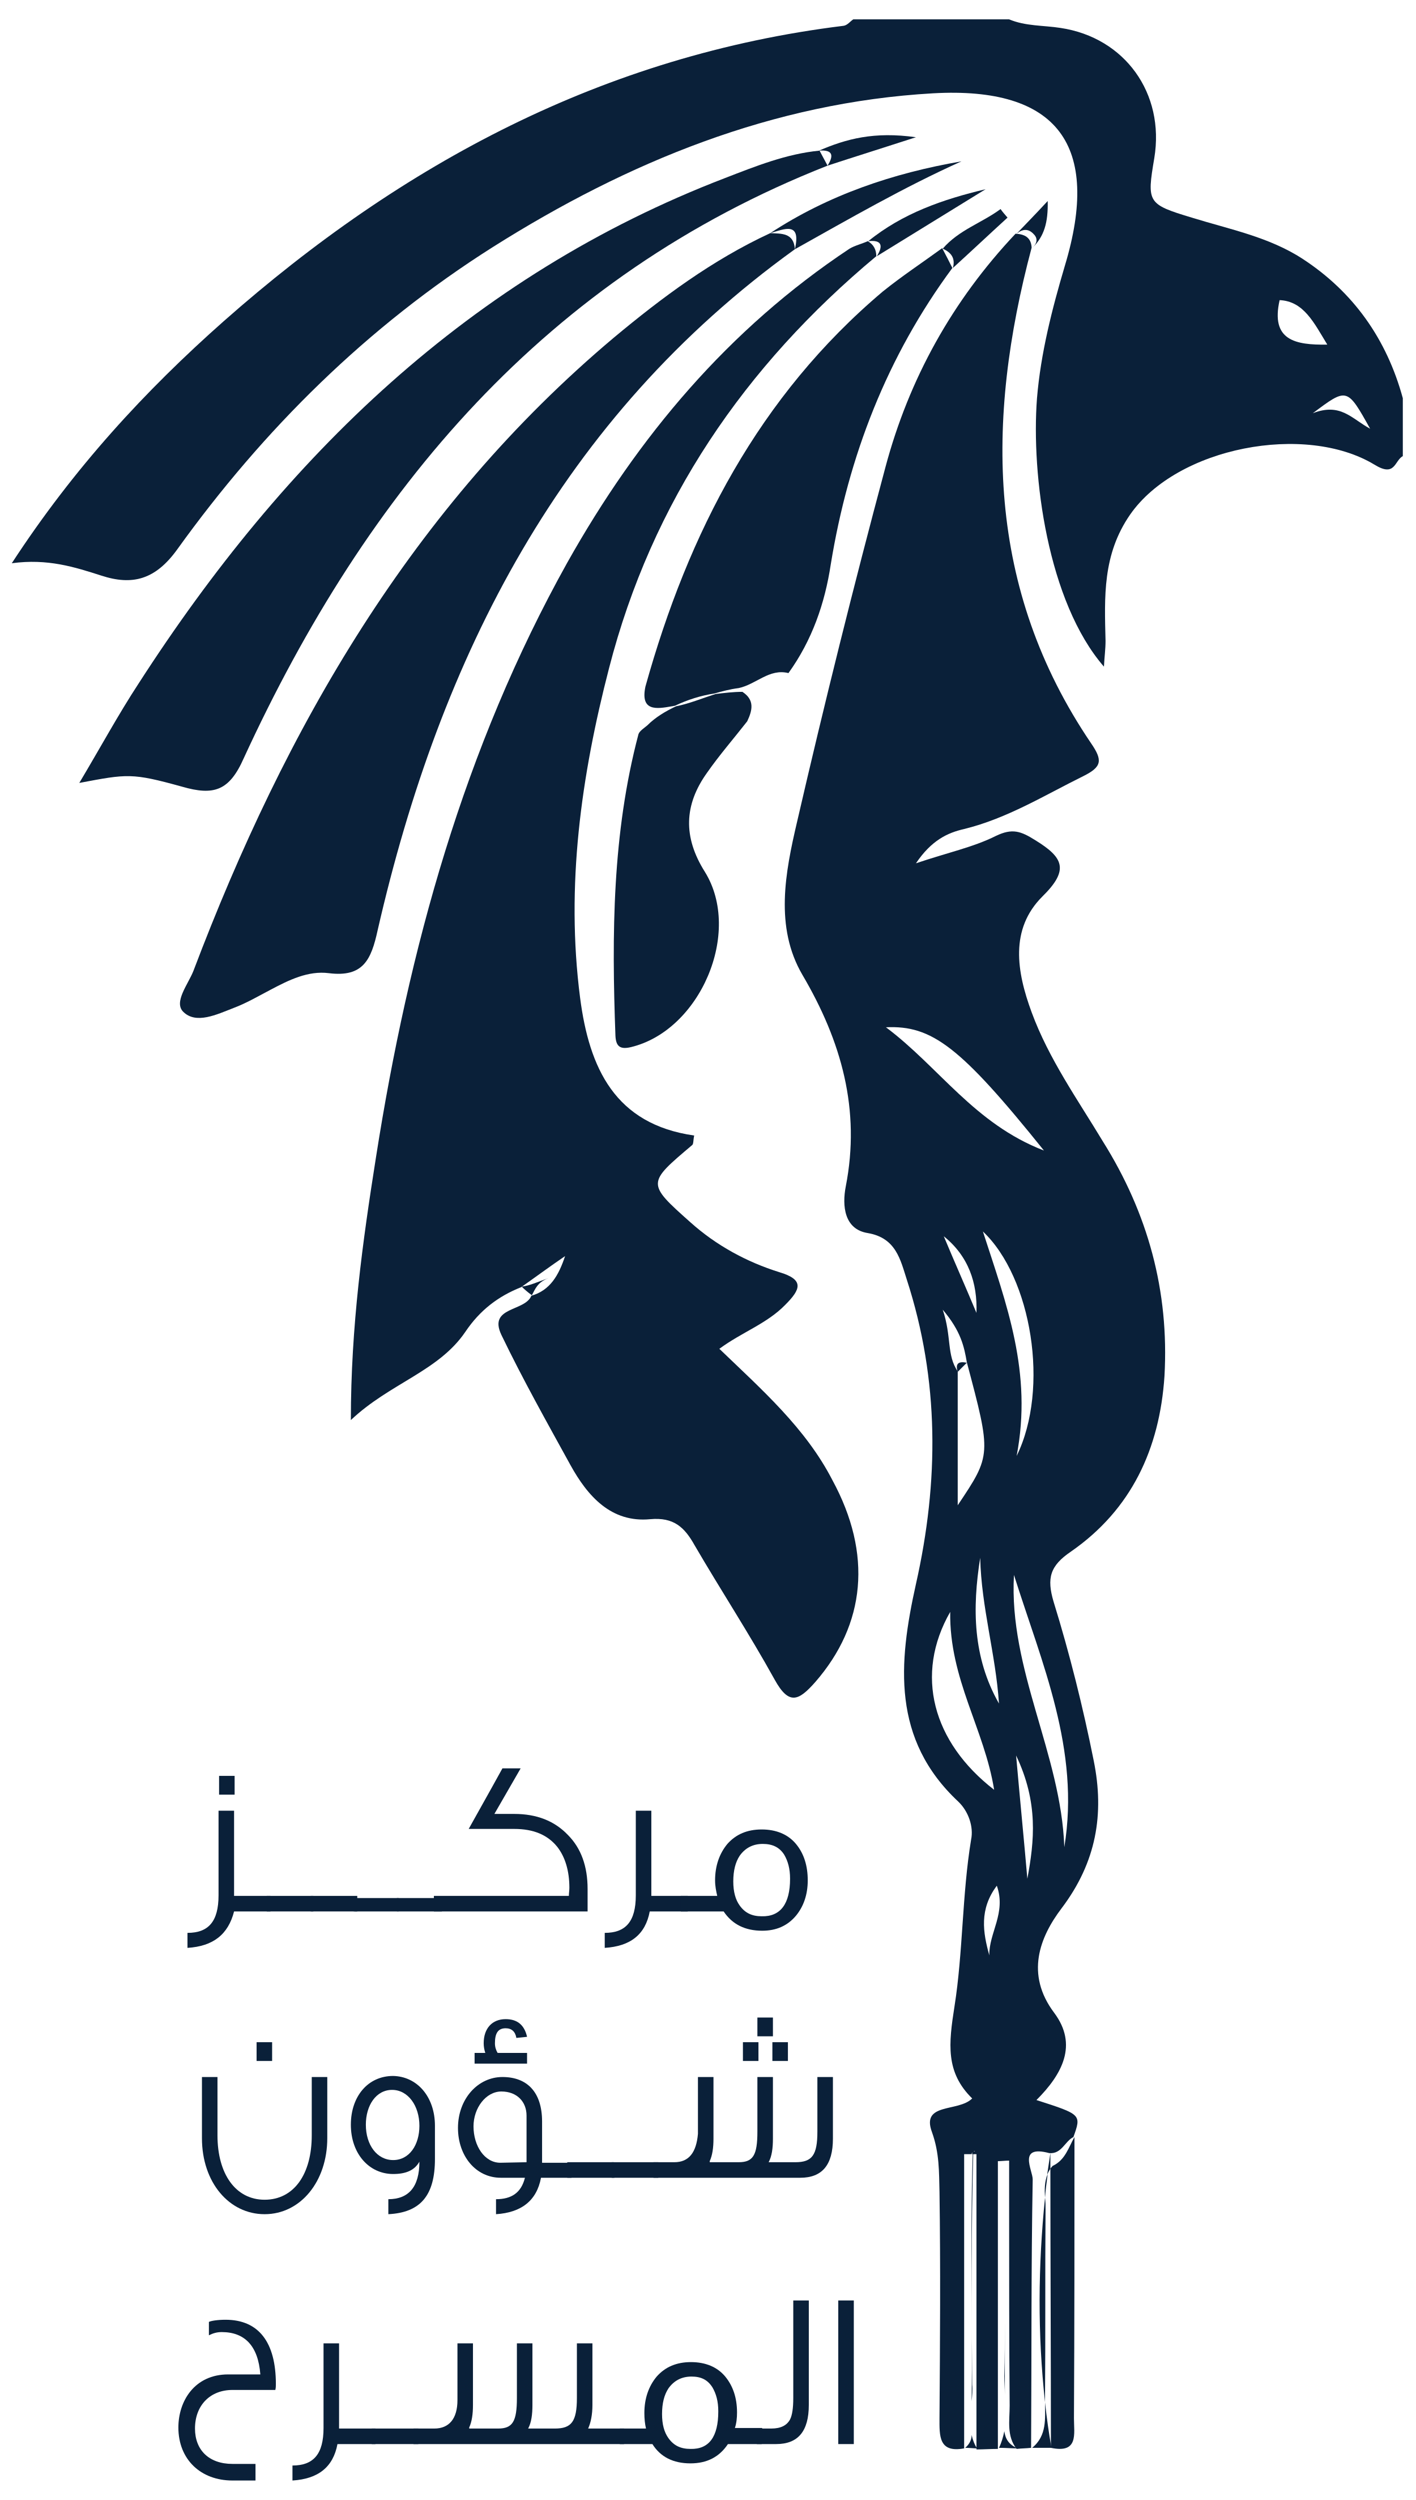 <svg width="68" height="120" viewBox="0 0 68 120" fill="none" xmlns="http://www.w3.org/2000/svg">
<path d="M62.557 12.427C60.937 11.372 59.059 11.012 57.233 10.446C55.098 9.803 55.072 9.726 55.432 7.591C55.946 4.479 54.017 1.804 50.931 1.341C50.108 1.212 49.259 1.263 48.461 0.929C45.966 0.929 43.471 0.929 40.976 0.929C40.822 1.032 40.693 1.212 40.513 1.238C29.015 2.652 19.318 7.848 10.752 15.411C6.971 18.755 3.55 22.459 0.566 27.037C2.29 26.805 3.576 27.217 4.862 27.629C6.354 28.117 7.46 27.834 8.515 26.368C12.656 20.607 17.646 15.668 23.665 11.861C30.147 7.771 37.118 4.916 44.809 4.479C50.802 4.144 52.886 6.974 51.136 12.761C50.519 14.845 49.979 16.954 49.799 19.115C49.516 22.819 50.313 28.889 53.014 32.001C53.04 31.513 53.091 31.153 53.091 30.767C53.04 28.657 52.937 26.625 54.275 24.696C56.538 21.455 62.686 20.298 66.004 22.304C67.007 22.922 66.956 22.124 67.367 21.893C67.367 20.967 67.367 20.041 67.367 19.115C66.595 16.285 65.001 14.022 62.557 12.427ZM61.451 14.407C62.608 14.459 63.097 15.488 63.74 16.542C62.197 16.568 61.014 16.337 61.451 14.407ZM63.046 19.835C64.692 18.6 64.692 18.6 65.798 20.581C64.898 20.092 64.383 19.32 63.046 19.835Z" fill="#0A2039"/>
<path d="M49.542 48.592C48.821 46.637 48.487 44.605 50.056 43.036C51.368 41.75 51.059 41.158 49.722 40.335C49.027 39.898 48.616 39.744 47.818 40.13C46.738 40.67 45.503 40.927 43.986 41.441C44.732 40.335 45.503 39.975 46.301 39.795C48.384 39.281 50.159 38.175 52.037 37.249C52.911 36.811 52.963 36.503 52.397 35.68C47.355 28.246 47.33 20.195 49.542 11.887C49.516 11.398 49.207 11.243 48.77 11.218C45.735 14.433 43.651 18.189 42.519 22.433C41.002 28.092 39.587 33.776 38.275 39.461C37.709 41.879 37.195 44.502 38.532 46.792C40.41 49.981 41.336 53.274 40.616 56.952C40.436 57.878 40.539 59.01 41.671 59.19C43.034 59.421 43.24 60.476 43.548 61.428C45.117 66.263 45.092 71.125 43.986 76.038C43.137 79.845 42.828 83.497 46.018 86.481C46.506 86.944 46.764 87.69 46.635 88.307C46.198 90.957 46.249 93.709 45.838 96.307C45.555 98.108 45.4 99.471 46.687 100.731C46.018 101.4 44.217 100.911 44.757 102.352C45.117 103.355 45.092 104.255 45.117 105.207C45.169 108.834 45.143 112.461 45.117 116.087C45.117 116.911 45.066 117.759 46.301 117.528C46.301 112.821 46.301 108.114 46.301 103.406C46.404 103.406 46.532 103.406 46.661 103.406C46.661 103.355 46.687 103.329 46.687 103.303C46.687 103.329 46.687 103.355 46.687 103.406C46.738 103.406 46.815 103.406 46.892 103.406C46.892 108.139 46.892 112.846 46.892 117.579C47.227 117.579 47.587 117.554 47.921 117.554C47.921 112.949 47.921 108.345 47.921 103.741C48.101 103.741 48.281 103.715 48.461 103.715C48.461 104.538 48.461 105.361 48.461 106.184C48.461 109.271 48.461 112.383 48.487 115.47C48.487 116.19 48.333 116.936 48.821 117.554C49.053 117.528 49.284 117.528 49.516 117.502C49.542 113.207 49.516 108.911 49.593 104.615C49.593 104.178 48.847 102.943 50.39 103.355C50.982 103.406 51.136 102.789 51.548 102.583C51.934 101.503 51.934 101.503 49.773 100.808C51.008 99.574 51.779 98.159 50.622 96.616C49.233 94.764 49.928 92.989 50.982 91.6C52.654 89.388 53.04 87.073 52.525 84.526C52.011 81.954 51.368 79.382 50.596 76.887C50.262 75.755 50.416 75.163 51.445 74.469C54.326 72.463 55.689 69.556 55.921 66.058C56.152 61.968 55.123 58.238 52.963 54.791C51.754 52.785 50.365 50.83 49.542 48.592ZM42.545 49.312C44.757 49.21 46.12 50.239 50.133 55.229C46.789 53.943 45.092 51.216 42.545 49.312ZM45.992 72.257C45.992 69.762 45.992 67.807 45.992 65.826C45.452 65.055 45.709 64.154 45.272 62.868C46.146 63.897 46.301 64.643 46.429 65.389C47.612 69.839 47.612 69.839 45.992 72.257ZM47.973 81.774C46.712 79.562 46.687 77.195 47.072 74.778C47.124 77.144 47.818 79.407 47.973 81.774ZM46.892 63.022C46.378 61.788 45.838 60.579 45.323 59.344C46.506 60.296 46.944 61.582 46.892 63.022ZM46.764 103.278C46.789 103.252 46.789 103.252 46.815 103.278C46.815 103.278 46.815 103.278 46.764 103.278ZM45.632 77.375C45.58 80.591 47.278 83.009 47.741 85.915C44.783 83.626 43.908 80.385 45.632 77.375ZM47.51 93.863C47.201 92.757 47.021 91.651 47.87 90.519C48.333 91.831 47.484 92.783 47.51 93.863ZM47.201 59.113C49.542 61.325 50.416 66.649 48.821 69.89C49.593 65.878 48.333 62.611 47.201 59.113ZM49.336 90.185C49.181 88.385 49.001 86.584 48.796 84.269C49.876 86.532 49.67 88.385 49.336 90.185ZM51.111 88.668C50.956 84.192 48.436 80.153 48.693 75.601C50.03 79.845 51.882 83.986 51.111 88.668Z" fill="#0A2039"/>
<path d="M34.545 64.746C35.626 63.948 36.835 63.537 37.709 62.636C38.455 61.891 38.635 61.428 37.426 61.068C35.857 60.579 34.391 59.781 33.157 58.675C31.047 56.798 31.073 56.798 33.234 54.971C33.311 54.92 33.285 54.74 33.337 54.508C29.53 53.968 28.295 51.267 27.858 47.898C27.163 42.522 27.909 37.249 29.247 32.078C31.305 24.079 35.755 17.571 42.082 12.298C42.082 11.989 41.954 11.732 41.671 11.578C41.388 11.707 41.053 11.784 40.796 11.938C34.983 15.796 30.636 20.966 27.24 27.011C22.276 35.911 19.627 45.557 18.058 55.537C17.415 59.601 16.849 63.665 16.849 68.167C18.726 66.392 21.067 65.826 22.353 63.923C23.048 62.894 23.922 62.225 25.028 61.788C25.723 61.299 26.417 60.785 27.137 60.296C26.829 61.222 26.417 61.942 25.517 62.199C25.208 62.971 23.433 62.714 24.077 64.077C25.105 66.212 26.263 68.27 27.395 70.328C28.218 71.819 29.35 73.106 31.227 72.925C32.359 72.823 32.874 73.311 33.362 74.186C34.623 76.347 35.986 78.43 37.195 80.616C37.889 81.877 38.352 81.645 39.15 80.745C41.568 77.967 41.902 74.597 39.973 71.048C38.687 68.553 36.603 66.726 34.545 64.746Z" fill="#0A2039"/>
<path d="M18.135 44.657C21.144 31.513 26.957 20.041 38.172 11.964C38.121 11.166 37.529 11.218 36.989 11.192C34.211 12.478 31.793 14.279 29.478 16.208C19.781 24.362 13.711 34.934 9.286 46.612C9.029 47.255 8.335 48.104 8.798 48.567C9.415 49.184 10.418 48.695 11.216 48.386C11.833 48.155 12.399 47.821 12.99 47.512C13.865 47.049 14.791 46.586 15.794 46.715C17.44 46.92 17.826 46.072 18.135 44.657Z" fill="#0A2039"/>
<path d="M11.704 36.4C17.62 23.539 26.212 13.276 39.742 7.951C39.613 7.72 39.484 7.462 39.356 7.231C37.761 7.385 36.295 7.977 34.828 8.543C22.559 13.25 13.659 21.944 6.663 32.799C5.685 34.291 4.836 35.86 3.808 37.583C6.122 37.146 6.328 37.094 8.746 37.763C10.264 38.201 11.01 37.969 11.704 36.4Z" fill="#0A2039"/>
<path d="M37.864 32.31C38.995 30.741 39.613 28.966 39.896 27.088C40.745 21.893 42.597 17.108 45.735 12.864C45.58 12.555 45.426 12.247 45.246 11.912C44.294 12.607 43.317 13.25 42.391 13.996C36.449 19.012 33.054 25.571 30.996 32.953C30.739 34.162 31.536 34.033 32.256 33.905C32.308 33.905 32.359 33.879 32.411 33.879C33.002 33.596 33.645 33.39 34.314 33.288C34.674 33.185 35.06 33.082 35.471 33.03C36.32 32.85 36.938 32.079 37.864 32.31Z" fill="#0A2039"/>
<path d="M31.073 34.831C30.919 34.96 30.713 35.088 30.661 35.242C29.401 40.001 29.375 44.863 29.555 49.724C29.581 50.213 29.761 50.393 30.301 50.264C33.62 49.467 35.652 44.76 33.851 41.853C32.796 40.181 32.848 38.638 33.954 37.094C34.545 36.246 35.24 35.448 35.883 34.625C36.14 34.085 36.243 33.596 35.652 33.21C35.214 33.21 34.803 33.262 34.365 33.313C33.722 33.519 33.105 33.776 32.462 33.905C31.973 34.136 31.485 34.419 31.073 34.831Z" fill="#0A2039"/>
<path d="M50.545 103.972C50.519 104.024 50.468 104.049 50.442 104.101C50.442 108.577 50.468 113.026 50.468 117.502C51.805 117.785 51.574 116.833 51.574 116.087C51.599 111.586 51.599 107.085 51.599 102.583C51.316 103.072 51.162 103.689 50.545 103.972Z" fill="#0A2039"/>
<path d="M50.185 105.49C50.211 105.13 50.262 104.744 50.313 104.358C50.159 104.718 50.159 105.104 50.185 105.49Z" fill="#0A2039"/>
<path d="M50.185 115.316C50.185 116.088 50.288 116.911 49.567 117.502C49.876 117.502 50.159 117.502 50.493 117.502C50.365 116.782 50.262 116.036 50.185 115.316Z" fill="#0A2039"/>
<path d="M50.442 104.101C50.442 103.844 50.442 103.586 50.442 103.355C50.391 103.689 50.339 104.049 50.288 104.384C50.339 104.281 50.391 104.178 50.442 104.101Z" fill="#0A2039"/>
<path d="M50.185 115.316C50.185 115.264 50.185 115.187 50.185 115.11C50.21 112.101 50.185 109.065 50.21 106.056C50.21 105.876 50.21 105.696 50.185 105.49C49.85 108.782 49.825 112.023 50.185 115.316Z" fill="#0A2039"/>
<path d="M38.172 11.964C40.796 10.498 43.42 8.98 46.172 7.745C42.88 8.311 39.767 9.366 36.989 11.192C37.684 10.986 38.481 10.626 38.172 11.964Z" fill="#0A2039"/>
<path d="M46.661 115.264C46.687 115.007 46.712 114.724 46.687 114.467C46.661 110.763 46.635 107.085 46.738 103.381H46.712C46.712 103.406 46.712 103.406 46.712 103.432C46.584 107.368 46.712 111.329 46.661 115.264Z" fill="#0A2039"/>
<path d="M46.352 117.502C46.558 117.502 46.738 117.528 46.918 117.528C46.789 117.322 46.712 117.117 46.661 116.885C46.661 117.117 46.558 117.322 46.352 117.502Z" fill="#0A2039"/>
<path d="M48.255 111.483C48.255 112.332 48.255 113.207 48.23 114.055C48.23 114.338 48.255 114.647 48.255 114.956C48.255 113.798 48.255 112.641 48.255 111.483Z" fill="#0A2039"/>
<path d="M48.23 116.705C48.178 116.962 48.101 117.245 47.972 117.502C48.281 117.502 48.564 117.528 48.873 117.528C48.435 117.348 48.281 117.065 48.23 116.705Z" fill="#0A2039"/>
<path d="M42.108 12.298C43.857 11.218 45.58 10.163 47.33 9.083C45.272 9.572 43.343 10.241 41.696 11.578C42.365 11.501 42.416 11.81 42.108 12.298Z" fill="#0A2039"/>
<path d="M45.76 12.864C46.635 12.067 47.51 11.244 48.384 10.446C48.281 10.318 48.153 10.189 48.05 10.035C47.149 10.703 46.043 11.038 45.272 11.938C45.683 12.118 45.889 12.401 45.76 12.864Z" fill="#0A2039"/>
<path d="M39.741 7.951C41.002 7.539 42.236 7.154 43.986 6.588C41.979 6.305 40.642 6.665 39.33 7.231C39.999 7.179 40.05 7.462 39.741 7.951Z" fill="#0A2039"/>
<path d="M26.34 61.351C25.774 61.556 25.44 61.711 25.054 61.762C25.208 61.916 25.363 62.045 25.543 62.174C25.697 61.891 25.8 61.556 26.34 61.351Z" fill="#0A2039"/>
<path d="M49.644 11.243C49.85 11.449 49.799 11.681 49.593 11.886C50.133 11.346 50.339 10.703 50.313 9.649C49.696 10.318 49.259 10.755 48.821 11.218C49.104 10.986 49.387 10.96 49.644 11.243Z" fill="#0A2039"/>
<path d="M46.429 65.415C46.043 65.337 45.863 65.44 45.992 65.852C46.146 65.698 46.301 65.543 46.429 65.415Z" fill="#0A2039"/>
<path d="M12.99 91.754H11.241C10.958 92.86 10.238 93.426 9.003 93.503V92.783C10.007 92.783 10.495 92.243 10.495 90.982V86.918H11.241V91.008H12.99V91.754ZM11.267 86.147H10.521V85.246H11.267V86.147Z" fill="#0A2039"/>
<path d="M15.048 91.754H12.81V91.008H15.048V91.754Z" fill="#0A2039"/>
<path d="M17.157 91.754H14.92V91.008H17.157V91.754Z" fill="#0A2039"/>
<path d="M19.138 91.085V91.754H17.055C16.772 91.754 16.695 91.549 16.695 91.42C16.695 91.291 16.772 91.111 17.055 91.111H19.138V91.085Z" fill="#0A2039"/>
<path d="M21.221 91.085V91.754H19.138C18.855 91.754 18.778 91.549 18.778 91.42C18.778 91.291 18.855 91.111 19.138 91.111H21.221V91.085Z" fill="#0A2039"/>
<path d="M28.218 90.674V91.754H20.836V91.008H27.318C27.318 90.879 27.343 90.751 27.343 90.622C27.343 89.799 27.138 89.13 26.752 88.642C26.289 88.076 25.62 87.793 24.694 87.793H22.508C22.893 87.098 23.434 86.147 24.128 84.886H25.003L23.742 87.073H24.694C25.774 87.073 26.623 87.407 27.266 88.076C27.909 88.719 28.218 89.593 28.218 90.674Z" fill="#0A2039"/>
<path d="M33.028 91.754H31.202C30.996 92.86 30.276 93.426 29.041 93.503V92.783C30.044 92.783 30.533 92.243 30.533 90.983V86.918H31.279V91.008H33.028V91.754Z" fill="#0A2039"/>
<path d="M38.79 90.262C38.79 90.957 38.584 91.523 38.224 91.96C37.812 92.449 37.272 92.68 36.603 92.68C35.78 92.68 35.163 92.371 34.751 91.754H32.694V91.008H34.443C34.391 90.777 34.34 90.545 34.34 90.262C34.34 89.568 34.546 88.976 34.931 88.513C35.343 88.05 35.883 87.819 36.578 87.819C37.272 87.819 37.838 88.05 38.224 88.513C38.61 88.976 38.79 89.568 38.79 90.262ZM37.941 90.185C37.941 89.696 37.838 89.336 37.658 89.028C37.426 88.667 37.092 88.513 36.629 88.513C36.14 88.513 35.78 88.719 35.523 89.079C35.317 89.388 35.214 89.799 35.214 90.314C35.214 90.802 35.317 91.188 35.523 91.471C35.78 91.831 36.115 91.986 36.578 91.986C37.478 92.011 37.941 91.394 37.941 90.185Z" fill="#0A2039"/>
<path d="M15.717 99.703V102.635C15.717 104.718 14.431 106.287 12.707 106.287C11.01 106.287 9.698 104.77 9.698 102.635V99.703H10.444V102.506C10.444 104.358 11.318 105.593 12.707 105.593C14.122 105.593 14.971 104.358 14.971 102.506V99.703H15.717ZM13.068 98.931H12.322V98.031H13.068V98.931Z" fill="#0A2039"/>
<path d="M20.887 102.043V103.638C20.887 105.387 20.193 106.21 18.649 106.287V105.567C19.627 105.567 20.141 104.975 20.141 103.766C19.91 104.178 19.498 104.358 18.881 104.358C17.723 104.358 16.849 103.381 16.849 101.992C16.849 100.628 17.672 99.651 18.881 99.651C20.038 99.677 20.887 100.654 20.887 102.043ZM20.141 102.043C20.141 101.091 19.601 100.32 18.829 100.32C18.058 100.32 17.569 101.066 17.569 101.992C17.569 102.969 18.109 103.689 18.881 103.689C19.653 103.689 20.141 102.969 20.141 102.043Z" fill="#0A2039"/>
<path d="M27.446 104.538H25.98C25.774 105.644 25.029 106.21 23.82 106.287V105.567C24.566 105.567 25.029 105.258 25.209 104.538H24.051C22.842 104.538 21.993 103.483 21.993 102.146C21.993 100.757 22.945 99.702 24.128 99.702C25.311 99.702 26.032 100.423 26.032 101.837V103.818H27.421L27.446 104.538ZM25.286 103.792V101.554C25.286 100.886 24.823 100.397 24.077 100.397C23.331 100.397 22.739 101.194 22.739 102.069C22.739 103.02 23.279 103.818 24.025 103.818L25.286 103.792ZM25.311 97.773L24.797 97.825C24.745 97.516 24.566 97.362 24.282 97.362C23.922 97.362 23.768 97.593 23.768 98.082C23.768 98.262 23.82 98.416 23.897 98.545H25.311V99.059H22.791V98.545H23.305C23.254 98.391 23.228 98.236 23.228 98.082C23.228 97.362 23.64 96.924 24.282 96.924C24.848 96.924 25.183 97.207 25.311 97.773Z" fill="#0A2039"/>
<path d="M29.504 104.538H27.241V103.792H29.479L29.504 104.538Z" fill="#0A2039"/>
<path d="M31.613 104.538H29.375V103.792H31.613V104.538Z" fill="#0A2039"/>
<path d="M39.999 99.702V102.66C39.999 103.921 39.484 104.538 38.43 104.538H31.382V103.792H32.385C33.08 103.792 33.44 103.329 33.517 102.429V99.702H34.263V102.66C34.263 103.098 34.211 103.458 34.083 103.741V103.792H35.472C36.166 103.792 36.372 103.458 36.372 102.326V99.702H37.118V102.66C37.118 103.123 37.066 103.509 36.912 103.792H38.198C38.996 103.792 39.253 103.458 39.253 102.326V99.702H39.999ZM36.423 98.931H35.677V98.03H36.423V98.931ZM37.118 97.747H36.372V96.847H37.118V97.747ZM37.838 98.931H37.092V98.03H37.838V98.931Z" fill="#0A2039"/>
<path d="M13.222 114.724H11.164C10.084 114.724 9.364 115.47 9.364 116.576C9.364 117.605 10.032 118.274 11.164 118.274H12.27V119.071H11.164C9.647 119.071 8.566 118.068 8.566 116.525C8.566 115.264 9.338 113.978 10.958 113.978H12.502C12.399 112.615 11.756 111.946 10.65 111.946C10.418 111.946 10.238 111.998 10.032 112.1V111.457C10.135 111.406 10.444 111.354 10.83 111.354C12.425 111.354 13.248 112.435 13.248 114.441C13.248 114.518 13.248 114.621 13.222 114.724Z" fill="#0A2039"/>
<path d="M18.032 117.322H16.206C16 118.428 15.28 118.994 14.045 119.071V118.351C15.048 118.351 15.537 117.811 15.537 116.55V112.486H16.283V116.576H18.032V117.322Z" fill="#0A2039"/>
<path d="M20.09 117.322H17.852V116.576H20.09V117.322Z" fill="#0A2039"/>
<path d="M29.967 117.322H19.858V116.576H20.861C21.556 116.576 21.968 116.113 21.968 115.213V112.486H22.713V115.444C22.713 115.882 22.662 116.242 22.533 116.525V116.576H23.922C24.617 116.576 24.823 116.242 24.823 115.11V112.486H25.569V115.444C25.569 115.907 25.517 116.293 25.363 116.576H26.649C27.446 116.576 27.704 116.242 27.704 115.11V112.486H28.45V115.444C28.45 115.907 28.372 116.293 28.244 116.576H29.967V117.322Z" fill="#0A2039"/>
<path d="M36.578 117.322H34.957C34.546 117.94 33.954 118.248 33.157 118.248C32.333 118.248 31.716 117.94 31.33 117.322H29.761V116.576H31.022C30.97 116.345 30.944 116.113 30.944 115.83C30.944 115.136 31.15 114.544 31.536 114.081C31.948 113.618 32.488 113.387 33.182 113.387C33.877 113.387 34.443 113.618 34.828 114.081C35.189 114.518 35.394 115.084 35.394 115.805C35.394 116.062 35.369 116.319 35.291 116.551H36.603L36.578 117.322ZM34.494 115.753C34.494 115.264 34.391 114.904 34.211 114.596C33.98 114.236 33.671 114.081 33.208 114.081C32.719 114.081 32.359 114.287 32.102 114.647C31.896 114.956 31.793 115.367 31.793 115.882C31.793 116.37 31.896 116.756 32.102 117.039C32.359 117.399 32.694 117.554 33.157 117.554C34.057 117.579 34.494 116.962 34.494 115.753Z" fill="#0A2039"/>
<path d="M38.841 110.428V115.444C38.841 116.705 38.327 117.322 37.272 117.322H36.346V116.576H37.041C37.504 116.576 37.787 116.422 37.941 116.139C38.044 115.933 38.095 115.599 38.095 115.11V110.428H38.841Z" fill="#0A2039"/>
<path d="M41.002 117.322H40.256V110.428H41.002V117.322Z" fill="#0A2039"/>
</svg>
